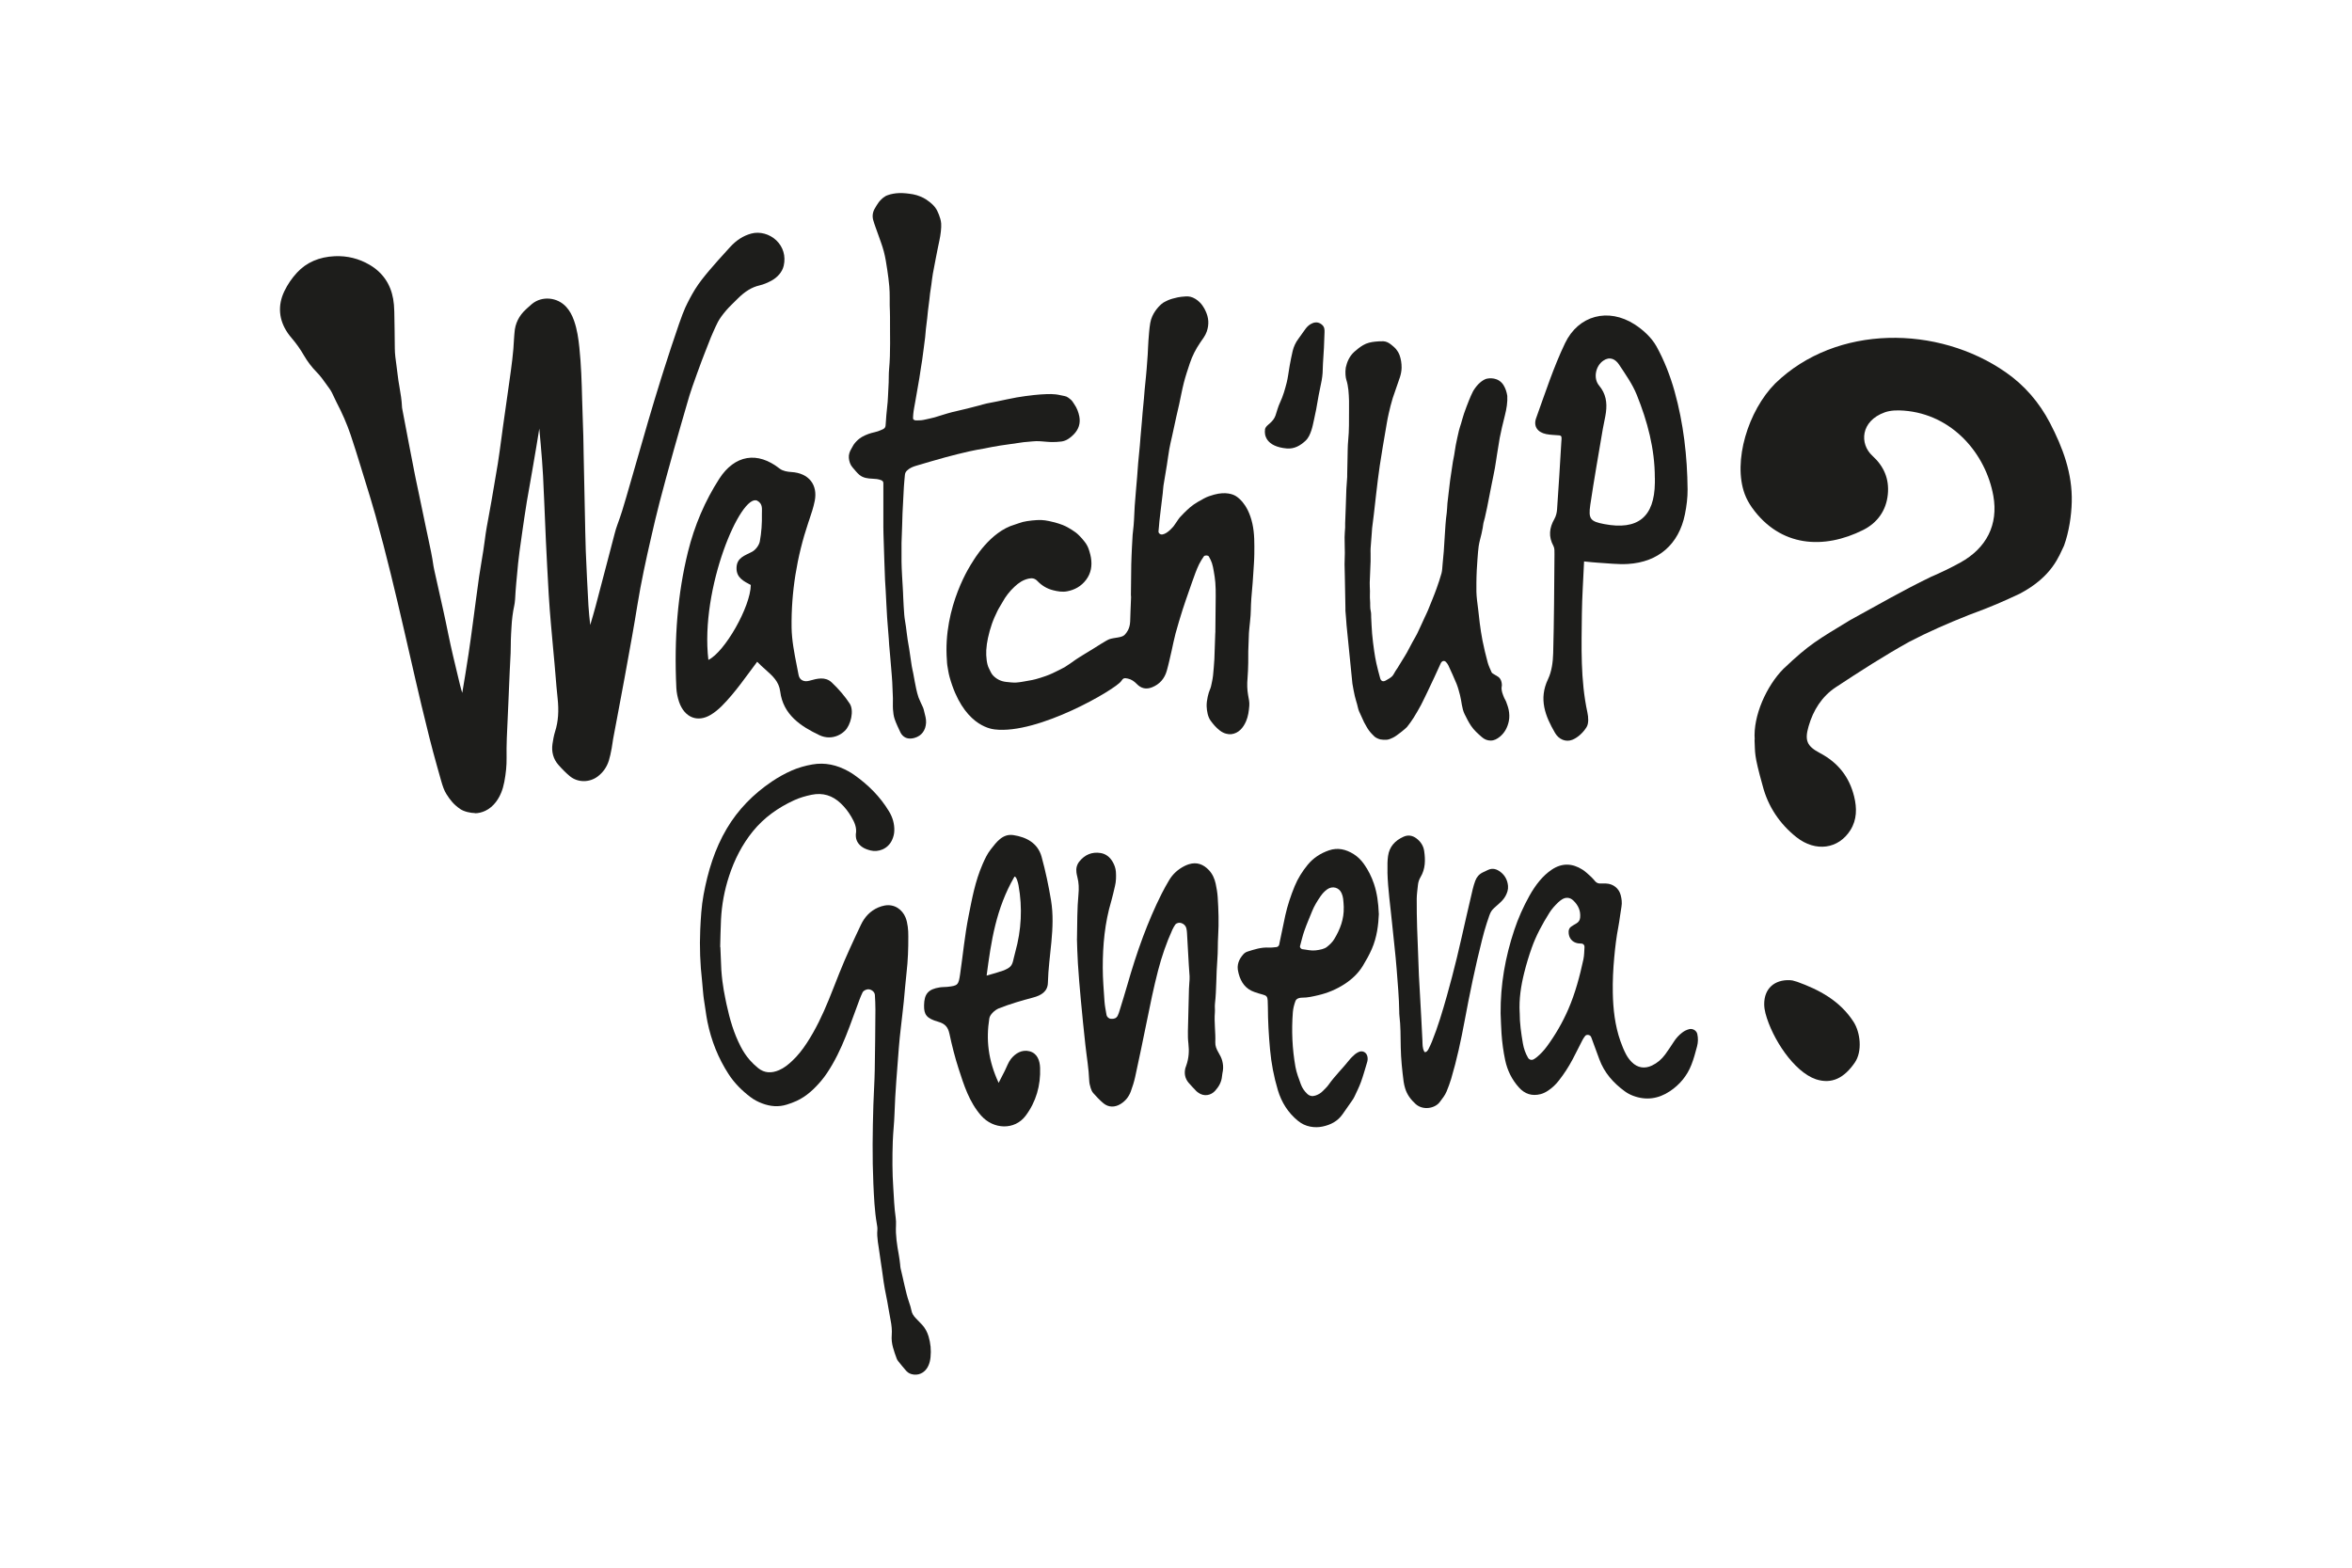 <?xml version="1.0" encoding="UTF-8"?> <svg xmlns="http://www.w3.org/2000/svg" id="Calque_2" data-name="Calque 2" viewBox="0 0 600 400"><defs><style> .cls-1 { fill: none; } .cls-1, .cls-2 { stroke-width: 0px; } .cls-2 { fill: #1d1d1b; } </style></defs><g id="Calque_1-2" data-name="Calque 1"><rect class="cls-1" width="600" height="400"></rect><g><path class="cls-2" d="M447.63,188.72c-.45-6.07,3.03-13.72,7.32-18.06,6.71-6.37,8.76-7.41,17.06-12.46,7.74-4.23,12.91-7.28,20.57-11.01,2.57-1.1,5.1-2.32,7.54-3.67,6.64-3.68,9.69-9.65,8.39-16.98-1.9-10.67-10.38-20.84-22.87-21.77-1.59-.12-3.33-.09-4.81.43-6.24,2.23-6.48,8.08-3.18,11.09,2.93,2.67,4.33,5.88,3.94,9.84-.41,4.19-2.72,7.3-6.28,9.09-10.07,5.05-21.16,4.38-28.36-5.69-.75-1.06-1.41-2.23-1.86-3.45-3.11-8.4.89-21.32,7.77-28.24,15.6-15.16,41.59-14.89,58.86-2.82,4.74,3.31,8.5,7.65,11.22,12.87,3.3,6.35,5.75,12.88,5.57,20.19-.08,3.45-.7,7.64-1.97,11.15-1.26,2.53-2.92,7.86-11.3,12.26-4.23,1.98-7.05,3.25-12.96,5.42-5.61,2.23-10.5,4.38-15.21,6.84-6.42,3.56-12.61,7.55-18.75,11.6-3.55,2.34-5.77,5.88-6.94,9.96-1.04,3.61-.47,5.06,2.9,6.84,4.61,2.43,7.5,6.09,8.72,11.1.72,2.94.72,5.88-.94,8.54-3.04,4.85-8.88,5.71-13.81,1.8-4.24-3.37-7.23-7.83-8.58-13.07-2.31-8.26-1.88-8.26-2.08-11.78Z"></path><path class="cls-2" d="M458.44,250.5c5.59,2.02,10.89,4.79,14.39,10.2,1.78,2.75,2.29,7.57.34,10.41-2.73,3.98-5.91,5.58-9.92,4.27-5.61-1.9-11.18-10.41-12.87-16.81-.2-.75-.32-1.53-.33-2.3-.03-4.04,2.62-6.33,6.54-6.18.54.04.65.03,1.84.41Z"></path><path class="cls-2" d="M121.16,207.46c-1.09,0-2.81-.38-3.75-1.03-1.63-1.12-2.54-2.25-3.54-3.84-.57-.9-.97-2.07-1.36-3.47-.29-1.05-1-3.55-1-3.55-1.41-4.98-2.61-9.85-3.99-15.61-1.02-4.27-2.01-8.61-2.97-12.81-.47-2.06-.94-4.12-1.42-6.18-2.18-9.46-4.58-19.57-7.34-29.45-.8-2.88-1.71-5.79-2.58-8.61-.25-.79-.49-1.58-.73-2.36l-.48-1.57c-.82-2.65-1.66-5.4-2.56-8.05-.93-2.74-2.14-5.52-3.58-8.27-.24-.46-.45-.91-.65-1.35-.34-.75-.67-1.46-1.1-2.06-.23-.32-.46-.64-.69-.96-.86-1.21-1.67-2.36-2.65-3.35-1.25-1.27-2.35-2.72-3.27-4.31-.86-1.5-1.91-2.99-3.13-4.41-.38-.44-.69-.85-.96-1.24-2.31-3.36-2.61-7.05-.87-10.68.82-1.71,1.9-3.3,3.23-4.74,2.4-2.6,5.64-4.01,9.62-4.19,3.18-.14,6.18.6,8.9,2.2,3.31,1.94,5.33,4.87,6.01,8.69.17.95.26,1.99.29,3.28.07,3.21.1,6.39.13,9.35.01,1.4.2,2.8.41,4.27.11.77.22,1.56.3,2.36.11,1.08.3,2.16.49,3.29.27,1.6.56,3.25.63,4.97,0,.05,0,.19.02.28l.13.7c.53,2.82,1.07,5.63,1.61,8.45.45,2.34.91,4.68,1.36,7.02l.26,1.31c.05.28.11.56.17.83.03.16.07.32.1.48.24,1.17.49,2.34.74,3.51.57,2.72,1.16,5.53,1.73,8.3.18.88.37,1.76.56,2.63.5,2.32,1.02,4.72,1.36,7.16.03.25.1.53.16.82l.02.11c.27,1.19.54,2.39.8,3.58.51,2.28,1.03,4.56,1.53,6.85.43,1.97.86,3.96,1.25,5.93.75,3.71,1.68,7.52,2.49,10.88.08.32.15.63.23.95.2.85.39,1.65.62,2.44.07.26.16.52.24.78.55-3.3,1.12-6.7,1.62-10.05.39-2.57.74-5.2,1.08-7.74.11-.85.23-1.71.34-2.56.15-1.11.3-2.22.44-3.33.25-1.94.52-3.96.81-5.94.19-1.3.41-2.61.62-3.87.31-1.83.62-3.72.85-5.57.26-2.12.65-4.21,1.03-6.24.22-1.17.44-2.37.64-3.55.23-1.39.47-2.8.71-4.15.32-1.82.65-3.71.94-5.56.32-2.04.6-4.12.87-6.14.15-1.11.3-2.23.45-3.34.17-1.24.35-2.49.53-3.73.25-1.71.5-3.48.74-5.23.12-.87.24-1.75.37-2.62.5-3.55,1.02-7.22,1.17-10.83.01-.3.04-.58.06-.84.02-.18.04-.37.05-.55.14-2.37,1.14-4.41,2.97-6.06.13-.12.26-.24.39-.36.35-.32.71-.65,1.1-.97,2.54-2.1,6.47-1.76,8.75.76.84.93,1.47,2.04,1.98,3.48.81,2.3,1.13,4.66,1.36,6.86.46,4.41.6,8.8.71,13.29.04,1.78.11,3.6.17,5.35.05,1.32.09,2.64.13,3.96.03.87.04,1.75.05,2.6,0,.6.01,1.21.03,1.81.12,6.04.25,12.07.38,18.11.01.53.02,1.07.03,1.6.03,1.71.07,3.48.14,5.21.19,4.47.41,9.25.68,13.95.09,1.49.25,3.02.41,4.51l.04.42.06-.19c.44-1.49.9-3.02,1.3-4.53,1-3.79,2.01-7.65,2.99-11.38.63-2.4,1.25-4.79,1.88-7.19.22-.85.43-1.56.7-2.28.91-2.42,1.64-4.87,2.3-7.16,1.98-6.95,3.8-13.24,5.55-19.24,1.1-3.77,2.22-7.43,3.18-10.52.23-.75,4.79-15.26,6.27-18.44.72-1.56,1.55-3.14,2.48-4.66,1.08-1.75,2.38-3.34,3.62-4.82,1.48-1.76,3.04-3.47,4.55-5.13l.78-.86c1.62-1.78,3.39-2.92,5.42-3.47,2.17-.59,4.68.09,6.41,1.74,1.75,1.68,2.43,4.03,1.88,6.45-.18.8-.6,1.6-1.16,2.24-.58.67-1.28,1.22-2.02,1.61-.84.44-1.85.92-2.98,1.18-1.94.44-3.72,1.52-5.6,3.4-.91.9-2.27,2.21-2.91,2.97-2.15,2.52-2.38,3.48-3.41,5.72-.68,1.47-1.53,3.88-2.16,5.39-.41.96-3.26,8.72-3.81,10.63l-.55,1.88c-1.12,3.87-2.29,7.87-3.39,11.81-1.46,5.22-2.63,9.5-3.66,13.46-.83,3.16-1.57,6.41-2.23,9.28-1.24,5.39-2.51,11.19-3.46,17.08-.85,5.31-1.83,10.68-2.78,15.88l-.51,2.8c-.58,3.2-1.19,6.45-1.79,9.59-.36,1.93-.73,3.86-1.09,5.78-.06.35-.11.71-.17,1.09-.06.44-.12.89-.21,1.35l-.06.29c-.18.93-.36,1.88-.66,2.84-.51,1.64-1.45,2.99-2.8,4.03-2.14,1.64-5.14,1.62-7.15-.04-.95-.79-1.91-1.74-2.93-2.9-1.28-1.46-1.8-3.31-1.5-5.35.14-.96.34-2.1.69-3.23.78-2.47.97-5.16.61-8.47-.21-1.94-.38-3.91-.53-5.82-.08-.99-.16-1.97-.25-2.96-.12-1.3-.24-2.59-.36-3.89-.19-2.04-.38-4.15-.56-6.23-.19-2.24-.41-4.85-.56-7.44-.29-5.03-.54-9.97-.72-13.72-.11-2.2-.2-4.43-.28-6.58-.04-1.1-.09-2.2-.14-3.3-.02-.36-.03-.72-.05-1.08-.03-.55-.06-1.11-.08-1.68-.17-5.34-.63-10.64-1.14-16.04-.06.38-.12.76-.18,1.14-.18,1.12-.36,2.24-.55,3.36-.27,1.61-.54,3.21-.82,4.82l-.29,1.68c-.21,1.2-.42,2.41-.63,3.61-.47,2.61-.95,5.32-1.32,7.97-.15,1.03-.3,2.05-.45,3.08-.55,3.77-1.12,7.66-1.42,11.49-.06.78-.14,1.56-.22,2.32-.15,1.42-.2,2.76-.29,4.1-.05.75-.15,1.27-.22,1.62-.38,1.76-.6,3.55-.7,5.48-.03.56-.06,1.15-.1,1.73-.06.94-.07,1.89-.08,2.89,0,.65-.01,1.32-.04,1.98-.03.88-.08,1.77-.13,2.63-.03.59-.06,1.18-.09,1.77-.07,1.64-.14,3.28-.21,4.92l-.09,2.19c-.06,1.73-.14,3.48-.23,5.17-.16,3.31-.34,6.74-.28,10.09.03,1.89-.16,3.88-.58,6.1-.38,2.02-1.06,3.67-2.07,5.04-.78,1.05-1.71,1.84-2.77,2.34-.9.42-1.81.63-2.68.63ZM150.88,161.13v.02s0-.01,0-.02Z"></path><g><path class="cls-2" d="M310.04,161.11c.04-2.99.07-5.99.09-8.98,0-1.18,0-2.35-.1-3.53-.07-.96-.24-1.92-.4-2.88-.12-.7-.25-1.4-.47-2.07-.19-.58-.49-1.14-.79-1.67-.18-.33-1.04-.35-1.27-.02-.44.64-.86,1.31-1.21,2.01-.36.72-.65,1.47-.94,2.22-.3.76-.56,1.54-.84,2.32-.29.83-.59,1.66-.87,2.49-.53,1.53-1.07,3.05-1.56,4.59-.63,2.01-1.25,4.04-1.8,6.07-.39,1.44-.66,2.9-.99,4.36-.4,1.71-.76,3.44-1.24,5.13-.56,1.99-1.83,3.45-3.77,4.22-1.47.58-2.77.31-3.9-.87-.62-.64-1.36-1.17-2.27-1.36-.95-.2-1.16-.14-1.7.66-1.35,2.02-21.16,13.66-32.28,12.31-1.24-.15-8.1-1.24-11.48-13.34-.28-.98-.41-2-.59-3.01-.07-.41-.07-.83-.1-1.24-1.09-13.88,6.36-24.87,6.46-25.02.32-.5,4.51-7.84,10.85-9.65.69-.2,1.35-.5,2.05-.67,1.2-.3,3.47-.54,4.7-.5,1.26.04,3.01.5,3.48.62.75.21,1.23.37,1.96.64.37.14.98.42,1.32.62.69.41,1.4.81,2.04,1.3,1.15.88,2.28,2.35,2.6,2.81.13.2.24.42.36.62.32.52.79,2.16.92,2.97.34,2.05.05,3.98-1.24,5.69-1.23,1.63-2.9,2.57-4.87,2.93-1.17.22-2.36.02-3.51-.27-1.58-.39-2.92-1.2-4.04-2.37-.62-.65-1.3-.8-2.2-.61-1.45.31-2.59,1.09-3.62,2.06-1.25,1.16-2.29,2.49-3.11,4-.4.74-.89,1.43-1.25,2.18-.52,1.07-1.02,2.16-1.41,3.28-.42,1.19-.75,2.41-1.02,3.64-.23,1.02-.36,2.06-.43,3.1-.05.86,0,1.74.11,2.59.1.72.26,1.48.6,2.11.32.6.54,1.27,1.05,1.79.93.95,2.02,1.47,3.31,1.61.86.09,1.74.21,2.59.16,1.05-.07,2.1-.3,3.15-.48.61-.1,1.22-.21,1.82-.38.84-.23,1.68-.5,2.51-.79.62-.22,1.23-.46,1.83-.75,1.02-.48,2.03-.99,3.03-1.52.4-.22,2.27-1.52,2.81-1.92.52-.39,3.93-2.44,4.49-2.79s3.44-2.21,4.1-2.43,1.42-.31,2.13-.43c.77-.13,1.54-.28,2.03-.98.09-.13,1.08-1.11,1.15-3.12.04-.99.07-1.97.1-2.96.04-1.08.09-2.16.13-3.24,0-.2-.04-.39-.04-.59.03-2.59.04-5.19.09-7.78.03-1.44.11-2.87.17-4.3.05-1.08.1-2.15.18-3.22.06-.79.17-1.58.25-2.38.05-.47.07-.95.1-1.43.06-1.19.1-2.39.18-3.58.1-1.45.23-2.89.35-4.33.08-1,.18-2,.26-3,.09-1.2.16-2.4.27-3.6.13-1.5.29-2.99.43-4.49.07-.76.11-1.52.18-2.28.11-1.28.23-2.57.34-3.85.06-.74.11-1.49.18-2.23.11-1.2.23-2.39.34-3.59.07-.74.11-1.48.18-2.22.11-1.14.23-2.28.34-3.42.07-.67.13-1.34.18-2.01.09-1.22.19-2.43.27-3.65.07-1.17.09-2.34.18-3.51.12-1.5.21-3,.46-4.48.42-2.52,2.23-4.24,2.46-4.47.26-.27.48-.45.89-.74.04-.03.81-.45,1.17-.6.38-.16.77-.3,1.17-.41.85-.22,1.55-.46,3.36-.57.82-.05,1.59.09,2.48.64,1.63,1.01,2.3,2.49,2.55,3.01.86,1.78.97,3.5.33,5.34-.37,1.07-1.08,1.93-1.7,2.85-1.11,1.63-2,3.38-2.62,5.25-.54,1.63-1.09,3.26-1.51,4.91-.47,1.83-.8,3.69-1.2,5.53-.22,1-.47,1.99-.69,2.99-.39,1.75-.76,3.5-1.14,5.24-.23,1.05-.5,2.1-.68,3.16-.24,1.37-.41,2.76-.63,4.14-.28,1.73-.59,3.45-.86,5.18-.1.65-.11,1.31-.19,1.97-.12,1-.47,3.87-.52,4.29-.11.95-.22,1.9-.33,2.85-.04.4-.07.8-.1,1.2-.04.46-.08.91-.13,1.37-.06.47.43.9.98.82,1.35-.21,2.73-1.95,2.9-2.14.26-.3,1.2-1.81,1.54-2.2.38-.45,1.64-1.72,2.64-2.59,1.18-1.02,2.87-1.88,3.53-2.25.83-.46,1.72-.74,2.62-.99,2.95-.8,4.75-.07,5.41.31.27.17,3.11,1.69,4.32,7.06.58,2.58.52,5.18.5,7.78-.01,1.61-.16,3.22-.25,4.83-.05.83-.11,1.66-.17,2.49-.11,1.34-.23,2.69-.34,4.03-.04.55-.07,1.09-.09,1.64-.04.9-.03,1.8-.1,2.7-.08,1.13-.22,2.25-.33,3.37-.04.36-.08.71-.09,1.07-.06,1.56-.13,3.11-.17,4.67-.03.99.02,1.97-.01,2.96-.04,1.33-.06,2.66-.18,3.98-.13,1.44-.1,2.87.15,4.28.16.9.38,1.78.3,2.71-.11,1.37-.29,2.74-.84,3.99-.72,1.64-1.89,3.03-3.74,3.26-.74.09-1.91-.13-2.93-.93s-1.6-1.51-2.33-2.48c-.73-.97-.99-2.49-1.04-3.69-.06-1.55.52-3.59.79-4.17.29-.63.41-1.27.54-1.93.12-.58.24-1.17.3-1.76.14-1.4.26-2.8.34-4.2.05-.8.16-5.07.22-6.4,0-.13.04-.58.04-.69Z"></path><path class="cls-2" d="M233.02,106.96c.09.27.52.32.89.31.7.02,1.4-.05,2.15-.23.37-.09.72-.16,1.08-.24.42-.09.84-.18,1.25-.3.73-.21,1.45-.45,2.17-.67.78-.24,1.56-.48,2.36-.68,1.25-.32,2.51-.59,3.76-.89,1.01-.25,2.02-.51,3.03-.78.68-.18,1.34-.39,2.02-.54.85-.19,1.7-.33,2.56-.5,1.69-.35,3.38-.74,5.08-1.04,1.47-.26,2.95-.44,4.43-.61,1.07-.12,2.14-.19,3.21-.23.76-.03,1.53-.02,2.28.06.77.08,1.52.3,2.28.43.68.11,1.17.57,1.66.98.34.3.56.74.83,1.12.65.93,1.05,1.98,1.27,3.07.35,1.8-.16,3.36-1.47,4.67-.87.87-1.84,1.59-3.08,1.76-.85.12-1.72.14-2.58.14-.71,0-1.42-.11-2.14-.15-.56-.04-1.12-.09-1.69-.08-.69.02-1.37.1-2.06.16-.39.03-.77.05-1.16.1-2.02.28-4.04.56-6.05.87-1.42.22-2.82.51-4.23.78-1.24.23-2.49.43-3.72.72-1.99.46-3.97.94-5.94,1.48-2.52.69-5.02,1.43-7.52,2.17-.85.25-1.66.59-2.32,1.23-.33.32-.49.68-.53,1.11-.09,1.02-.2,2.05-.26,3.07-.13,2.23-.24,4.47-.35,6.71-.05,1-.06,2-.09,3-.05,1.52-.13,3.04-.16,4.56-.02.81,0,4.01,0,4.8,0,1.46.27,6.01.33,6.84.06.73.06,1.46.1,2.19.08,1.52.14,3.04.27,4.56.08.99.29,1.96.42,2.94.16,1.14.27,2.29.45,3.43.08.54.34,1.98.37,2.17.22,1.51.43,3.02.67,4.52.09.59.25,1.16.36,1.74.15.74.27,1.49.41,2.23.11.6.22,1.2.36,1.8.18.76.34,1.52.61,2.25.33.87.77,1.69,1.14,2.54.13.3.2.64.28.97.23.95.54,1.89.49,2.89-.1,1.92-1.11,3.36-2.94,3.88-1.03.29-2.15.28-3.02-.58-.24-.24-.45-.53-.59-.83-.52-1.12-1.07-2.24-1.47-3.4-.26-.77-.36-1.61-.42-2.43-.07-.95,0-1.92-.02-2.88-.04-1.37-.1-2.74-.17-4.11-.06-1.13-.17-2.26-.26-3.39-.08-1.07-.16-2.15-.27-3.22-.06-.59-.24-2.54-.26-2.92-.02-.49-.05-.98-.09-1.46-.11-1.44-.23-2.89-.34-4.33-.03-.4-.07-.8-.09-1.2-.06-1.07-.12-2.14-.18-3.21-.06-1.18-.11-2.36-.18-3.54-.05-.93-.13-1.87-.17-2.8-.07-1.63-.12-3.26-.18-4.89-.06-1.76-.12-3.52-.17-5.27-.03-1.14-.08-2.28-.08-3.42-.01-2.04,0-4.09,0-6.13,0-1.09,0-2.19,0-3.28,0-.55-.01-1.11,0-1.66.02-.45-.22-.67-.6-.82-.7-.27-1.43-.33-2.19-.36-1.17-.04-2.36-.19-3.3-.96-.66-.55-1.19-1.27-1.77-1.92-.6-.68-.85-1.52-.94-2.39-.08-.85.2-1.66.65-2.4.3-.5.54-1.05.92-1.47.51-.57.92-1,1.74-1.5.56-.31,1.04-.55,1.64-.76.34-.13.53-.18.8-.26.56-.15,1.13-.26,1.67-.44.48-.16.93-.37,1.4-.6.37-.19.51-.51.55-.86.09-.87.11-1.75.19-2.62.1-1.14.23-2.28.34-3.42.05-.5.07-1,.09-1.51.06-1.15.13-2.31.17-3.46.04-1.1,0-2.2.1-3.29.42-4.45.2-8.92.24-13.37.01-1-.06-1.99-.08-2.99-.01-.67,0-1.34,0-2.01-.02-.94,0-1.88-.1-2.81-.13-1.42-.3-2.84-.52-4.25-.24-1.57-.47-3.16-.88-4.69-.41-1.57-1.02-3.09-1.55-4.63-.39-1.15-.86-2.27-1.17-3.44-.27-1.01-.1-2.05.45-2.95.33-.54.58-1.01.96-1.52.25-.33.95-1.16,1.84-1.64.05-.03.8-.32,1.14-.4.47-.1.93-.21,1.41-.26,1.13-.13,2.27-.05,3.39.1.69.09,1.25.18,1.92.38.52.15,1.17.43,1.66.66.69.32,2.64,1.62,3.4,3,.17.31,1.06,2.01,1.18,3.57.08,1.09-.14,2.88-.45,4.31-.33,1.51-.62,3.03-.92,4.55-.26,1.31-.52,2.62-.75,3.94-.16.91-.26,1.84-.38,2.75-.11.75-.23,1.49-.33,2.24-.08.6-.12,1.2-.2,1.79-.11.89-.23,1.78-.34,2.68-.07.63-.12,1.26-.19,1.88-.1.91-.23,1.81-.33,2.72-.08.73-.11,1.46-.2,2.18-.12,1.03-.26,2.07-.4,3.1-.13.95-.25,1.89-.38,2.84-.08.58-.19,1.15-.28,1.73-.14.9-.27,1.8-.41,2.7-.12.73-.25,1.46-.38,2.19-.22,1.28-.45,2.57-.67,3.85-.18,1.05-.41,2.1-.51,3.16-.04.47-.09,1.11-.01,1.38Z"></path></g><path class="cls-2" d="M322.68,109.66c.11-.78.75-1.19,1.32-1.7.66-.59,1.15-1.24,1.4-1.99.37-1.11.65-2.24,1.16-3.31.77-1.64,1.25-3.34,1.68-5.04.3-1.18.43-2.39.64-3.59.05-.28.09-.57.14-.85.24-1.2.44-2.41.74-3.61.27-1.11.74-2.17,1.49-3.16.62-.82,1.17-1.67,1.78-2.49.45-.61,1.04-1.17,1.87-1.49.81-.31,1.64-.21,2.39.47.6.54.62,1.21.6,1.88-.05,1.33-.09,2.65-.15,3.98-.07,1.35-.17,2.7-.25,4.05-.04.78-.04,1.56-.09,2.34-.05.64-.12,1.28-.24,1.92-.24,1.28-.53,2.54-.77,3.82-.23,1.19-.41,2.39-.63,3.58-.17.9-.36,1.8-.57,2.7-.2.9-.37,1.8-.67,2.68-.33.94-.69,1.89-1.53,2.66-1.22,1.12-2.75,2.08-4.71,1.92-5.42-.48-5.78-3.54-5.57-4.79Z"></path><path class="cls-2" d="M183.77,241.69c.1,2.35.17,4.07.24,5.78.31,4.28.9,6.58,1.3,8.66.9,4.11,1.87,7.45,3.64,10.9.64,1.24,1.41,2.41,2.33,3.46.65.73,1.36,1.42,2.12,2.03,1.64,1.33,3.45,1.34,5.32.54,1.3-.55,2.38-1.44,3.4-2.4,1.44-1.35,2.64-2.91,3.72-4.56,2.25-3.45,4-7.14,5.55-10.94.93-2.27,1.81-4.57,2.72-6.85,1.67-4.19,3.58-8.27,5.51-12.34.95-2,2.36-3.53,4.41-4.42.52-.22,1.08-.4,1.63-.5,2.58-.47,4.52,1.08,5.33,3.01.31.74.47,1.57.58,2.37.12.81.14,1.63.14,2.45.02,3.12-.09,6.22-.45,9.32-.29,2.44-.45,4.9-.7,7.34-.23,2.28-.52,4.56-.77,6.84-.18,1.63-.37,3.26-.49,4.89-.41,5.64-.94,11.27-1.11,16.92-.07,2.37-.36,4.74-.44,7.11-.13,3.93-.14,7.86.13,11.79.17,2.53.24,5.07.61,7.59.09.65.11,1.31.08,1.96-.14,2.56.27,5.06.72,7.56.15.8.24,1.62.34,2.43.04.32.03.66.11.98.74,2.93,1.23,5.93,2.21,8.8.21.62.43,1.25.54,1.89.15.86.59,1.51,1.18,2.1.52.52,1.03,1.06,1.53,1.59.81.85,1.33,1.87,1.67,2.97.53,1.75.7,3.54.51,5.35-.07.72-.24,1.47-.54,2.13-.64,1.45-2,2.47-3.7,2.29-.77-.08-1.44-.37-1.95-.94-.71-.79-1.37-1.63-2.04-2.46-.15-.19-.3-.4-.38-.63-.7-1.93-1.46-3.85-1.29-5.96.11-1.32-.03-2.61-.29-3.9-.42-2.09-.7-4.2-1.14-6.28-.48-2.24-.79-4.51-1.09-6.78-.17-1.3-.41-2.58-.57-3.88-.24-2.03-.76-4.03-.57-6.1.04-.48-.04-.98-.13-1.46-.59-3.4-.73-6.84-.89-10.28-.3-6.72-.2-13.44,0-20.16.09-2.95.3-5.89.35-8.84.1-5.16.13-10.33.17-15.49,0-1.23-.06-2.46-.13-3.68-.04-.71-.69-1.32-1.45-1.45-.6-.1-1.43.25-1.69.77-.29.59-.54,1.19-.77,1.8-.86,2.3-1.68,4.62-2.55,6.92-1.24,3.3-2.59,6.55-4.36,9.61-.86,1.49-1.79,2.95-2.9,4.26-1.77,2.07-3.72,3.93-6.23,5.09-.81.38-1.66.68-2.52.95-2.11.67-4.21.48-6.26-.29-1.08-.4-2.1-.93-3.02-1.63-2.17-1.65-4.08-3.54-5.57-5.84-2.66-4.1-4.43-8.58-5.4-13.36-.39-1.92-.58-3.89-.92-5.82-.14-.82-.37-3.86-.45-4.59-.49-4.32-.66-8.67-.47-13.01.14-3.03.3-6.06.86-9.05,1.1-5.92,2.83-11.63,5.92-16.84,2.89-4.87,6.78-8.81,11.46-11.98,1.63-1.1,3.35-2.06,5.15-2.85,1.66-.72,3.38-1.2,5.17-1.52,3.3-.59,6.34.13,9.22,1.72.5.28.99.58,1.46.91,3.59,2.53,6.65,5.56,8.93,9.35.91,1.51,1.39,3.13,1.34,4.91-.02.84-.23,1.62-.57,2.37-1.1,2.4-3.61,3.16-5.49,2.68-.8-.21-1.57-.46-2.24-.96-.98-.73-1.53-1.69-1.52-2.93,0-.08,0-.17,0-.25.32-1.65-.33-3.06-1.13-4.42-.74-1.28-1.64-2.45-2.72-3.47-2.11-2-4.57-2.78-7.45-2.18-1.53.32-3.03.75-4.44,1.4-4.07,1.87-7.65,4.4-10.51,7.91-2.78,3.42-4.72,7.27-6.08,11.43-1.18,3.6-1.87,7.3-2.06,11.08-.13,2.54-.15,5.08-.21,6.99Z"></path><path class="cls-2" d="M274.74,239.52c.07-4.14.04-7.75.38-11.34.14-1.48.1-2.95-.28-4.39-.1-.4-.19-.8-.24-1.2-.13-1.02.1-1.97.74-2.77,1.39-1.73,3.2-2.52,5.42-2.17,1.37.22,2.38,1.05,3.08,2.24.45.78.76,1.63.83,2.55.08,1.23.06,2.46-.24,3.66-.31,1.27-.57,2.56-.94,3.82-1.66,5.55-2.18,11.25-2.17,17,0,2.86.25,5.73.44,8.59.08,1.14.32,2.27.51,3.4.11.61.6,1.02,1.19,1.05.7.04,1.32-.12,1.66-.79.22-.44.37-.91.51-1.38.65-2.11,1.31-4.22,1.92-6.35,1.2-4.17,2.5-8.31,4.02-12.38,1.41-3.76,2.97-7.45,4.78-11.04.59-1.17,1.23-2.31,1.9-3.44.94-1.59,2.28-2.78,3.92-3.61.36-.18.74-.34,1.13-.46,2.03-.63,3.7.03,5.1,1.51.92.98,1.45,2.19,1.73,3.48.24,1.12.43,2.26.51,3.4.21,3.27.32,6.54.12,9.82-.13,2.04-.04,4.1-.21,6.13-.31,3.76-.19,7.53-.61,11.28-.08.73.04,1.48-.02,2.21-.21,2.54.21,5.07.11,7.6-.04.93.31,1.77.77,2.55.41.71.81,1.41,1.01,2.22.2.81.28,1.61.16,2.43-.07.49-.19.97-.23,1.46-.12,1.45-.78,2.63-1.74,3.7-1.05,1.18-2.85,1.62-4.41.43-.13-.1-.27-.2-.38-.31-.67-.72-1.37-1.41-2-2.16-.9-1.07-1.15-2.33-.83-3.69.06-.24.15-.47.24-.7.65-1.81.77-3.68.55-5.57-.13-1.07-.15-2.12-.13-3.19.08-3.6.17-7.21.27-10.81.01-.49.07-.98.09-1.47.03-.57.11-1.15.07-1.71-.29-3.67-.42-7.35-.66-11.03-.03-.41-.06-.82-.16-1.21-.17-.69-.63-1.13-1.29-1.36-.53-.19-1.26-.02-1.56.42-.27.4-.52.83-.72,1.27-1.53,3.36-2.72,6.84-3.65,10.42-1.13,4.36-2.03,8.77-2.92,13.19-.94,4.65-1.91,9.3-2.92,13.94-.28,1.27-.67,2.53-1.13,3.76-.5,1.33-1.36,2.41-2.6,3.17-1.44.89-3.04.9-4.35-.17-.94-.77-1.78-1.69-2.6-2.6-.32-.35-.53-.84-.67-1.3-.19-.62-.36-1.27-.38-1.92-.11-3.04-.64-6.02-.97-9.03-.43-3.83-.8-7.66-1.16-11.49-.29-3.1-.55-6.2-.75-9.31-.15-2.29-.19-4.58-.25-6.34Z"></path><path class="cls-2" d="M382.81,258.55c-.06-7.28,1.18-14.35,3.48-21.24,1.01-3.04,2.31-5.95,3.87-8.75.76-1.36,1.61-2.66,2.62-3.86.9-1.07,1.91-2.02,3.08-2.81,2.61-1.75,5.24-1.65,7.83,0,.82.52,1.53,1.23,2.26,1.89.36.33.66.72.99,1.09.35.39.78.57,1.3.56.49,0,.98-.03,1.47,0,1.82.07,3.3,1.24,3.74,2.99.24.96.37,1.92.19,2.92-.3,1.69-.47,3.41-.79,5.1-.5,2.58-.81,5.17-1.05,7.79-.28,3.03-.43,6.05-.37,9.08.08,4.19.54,8.33,1.94,12.33.41,1.16.87,2.3,1.44,3.38.39.73.87,1.39,1.45,1.97,1.45,1.47,3.28,1.78,5.17.88,1.36-.65,2.47-1.61,3.35-2.81.77-1.06,1.5-2.15,2.21-3.25.58-.91,1.29-1.69,2.14-2.34.52-.41,1.11-.69,1.75-.87.88-.25,1.9.32,2.1,1.22.24,1.06.22,2.13-.06,3.17-.42,1.58-.84,3.17-1.44,4.69-1.1,2.82-2.99,5.09-5.5,6.76-2.91,1.93-6.06,2.4-9.37,1.15-.76-.28-1.5-.68-2.15-1.16-2.9-2.12-5.21-4.72-6.47-8.16-.59-1.62-1.19-3.23-1.78-4.84-.11-.31-.21-.62-.35-.91-.24-.51-1.13-.64-1.47-.21-.25.32-.49.66-.67,1.01-.87,1.67-1.69,3.37-2.57,5.03-1,1.88-2.16,3.67-3.48,5.35-.76.98-1.64,1.83-2.67,2.52-.61.42-1.26.76-1.98.95-2.2.56-4.03-.02-5.54-1.7-1.79-2-2.94-4.31-3.5-6.93-.48-2.25-.78-4.52-.94-6.81-.12-1.72-.16-3.44-.23-5.16ZM387.68,258.39c-.01,2.66.37,5.25.81,7.83.22,1.29.65,2.54,1.32,3.68.31.52.95.69,1.48.36.28-.17.55-.35.8-.56.95-.79,1.78-1.69,2.51-2.68,2.19-2.98,4.03-6.16,5.5-9.56,1.76-4.07,2.89-8.34,3.83-12.67.22-1.03.21-2.11.28-3.17.03-.45-.29-.81-.7-.86-.32-.04-.66-.02-.98-.07-1.49-.26-2.4-1.4-2.37-2.95,0-.53.2-.98.61-1.28.46-.34.97-.6,1.45-.9.52-.32.81-.79.87-1.4.18-1.77-.48-3.2-1.74-4.4-.85-.81-1.91-.91-2.92-.25-.34.22-.67.48-.96.76-.82.8-1.6,1.64-2.21,2.62-1.79,2.85-3.39,5.78-4.52,8.97-.74,2.09-1.38,4.2-1.91,6.34-.84,3.35-1.35,6.74-1.16,10.18Z"></path><path class="cls-2" d="M351.75,233.18c-.12,2.8-.48,5.94-1.79,8.94-.66,1.51-1.46,2.94-2.3,4.32-1.16,1.9-2.78,3.43-4.66,4.65-2.08,1.35-4.34,2.29-6.75,2.85-1.35.31-2.71.64-4.12.62-.24,0-.49.04-.73.1-.41.11-.78.35-.92.74-.34.92-.59,1.87-.67,2.86-.36,4.68-.16,9.34.66,13.95.27,1.52.85,2.99,1.38,4.45.33.92.9,1.75,1.62,2.43.59.56,1.29.7,2.05.46.71-.23,1.36-.58,1.88-1.12.51-.53,1.08-1.02,1.5-1.62,1.61-2.29,3.63-4.22,5.35-6.4.4-.51.9-.95,1.38-1.39.24-.22.54-.37.82-.53,1.07-.59,2.19-.03,2.4,1.18.09.5.03.98-.12,1.45-.5,1.64-.95,3.3-1.53,4.91-.47,1.3-1.1,2.55-1.69,3.81-.17.37-.4.71-.63,1.04-.79,1.14-1.59,2.28-2.39,3.42-1.24,1.79-3.05,2.71-5.1,3.14-1.03.22-2.09.23-3.16.02-1.17-.23-2.16-.71-3.07-1.44-2.57-2.08-4.24-4.75-5.18-7.88-1.01-3.38-1.67-6.84-1.99-10.36-.33-3.59-.54-7.19-.55-10.8,0-.57-.01-1.15-.05-1.72-.06-.94-.31-1.26-1.29-1.5-.71-.18-1.42-.41-2.11-.65-2.22-.77-3.4-2.45-3.99-4.62-.04-.16-.06-.32-.11-.48-.46-1.76.14-3.23,1.29-4.52.26-.29.64-.55,1.01-.67,1.79-.58,3.58-1.16,5.51-1.04.65.04,1.3-.08,1.95-.13.31-.03.61-.32.68-.62.05-.24.09-.48.14-.72.47-2.25.92-4.49,1.41-6.73.57-2.57,1.4-5.04,2.4-7.48.82-1.99,1.96-3.79,3.31-5.44,1.43-1.75,3.28-2.94,5.41-3.68,2.27-.79,4.36-.27,6.32.95,1.06.66,1.92,1.53,2.64,2.55,1.1,1.55,1.93,3.23,2.54,5.03.79,2.35,1.12,4.78,1.24,7.66ZM342.8,231.5c-.05-.73-.06-1.47-.16-2.19-.06-.48-.2-.96-.39-1.4-.64-1.49-2.35-1.94-3.67-1-.67.48-1.22,1.07-1.69,1.75-.83,1.21-1.61,2.45-2.16,3.82-.66,1.66-1.39,3.31-1.98,5-.46,1.3-.76,2.66-1.13,4-.06.23.29.66.56.7.56.09,1.13.14,1.69.25,1.15.21,2.28.04,3.39-.24.46-.12.94-.33,1.3-.63.7-.56,1.35-1.18,1.82-1.96,1.5-2.49,2.5-5.12,2.41-8.09Z"></path><path class="cls-2" d="M353.95,222.62c0-.82-.02-1.64,0-2.46.02-.57.06-1.15.14-1.71.33-2.43,1.79-3.98,3.94-4.95,1.14-.52,2.25-.35,3.25.38,1.1.81,1.83,1.9,2.03,3.25.33,2.3.33,4.58-.93,6.67-.39.65-.6,1.34-.67,2.09-.11,1.14-.29,2.28-.3,3.43-.02,2.46.03,4.92.1,7.37.06,2.29.2,4.58.26,6.88.09,3.52.27,7.04.49,10.56.24,3.76.39,7.53.6,11.29.05.97-.04,1.98.47,2.88.04.06.11.17.15.16.16-.02.34-.05.45-.15.18-.16.34-.36.45-.57.33-.66.65-1.32.92-2,1.54-3.8,2.69-7.73,3.81-11.67.92-3.23,1.75-6.48,2.55-9.74.84-3.42,1.58-6.86,2.37-10.29.55-2.39,1.1-4.79,1.67-7.18.17-.71.39-1.42.64-2.11.35-.96.98-1.69,1.91-2.15.44-.22.89-.42,1.33-.63,1.19-.57,2.24-.22,3.2.51,1.16.89,1.79,2.11,1.92,3.57.08.93-.21,1.77-.65,2.58-.4.73-.96,1.32-1.58,1.87-2.33,2.08-2.05,1.62-3.2,5.06-.46,1.4-.84,2.83-1.2,4.25-1.73,6.83-3.15,13.73-4.44,20.65-.93,4.99-1.99,9.95-3.44,14.82-.33,1.1-.74,2.17-1.17,3.23-.41.99-1.09,1.81-1.73,2.67-1.2,1.63-4.26,2.22-6.15.52-1.24-1.12-2.21-2.4-2.69-4.02-.16-.55-.3-1.11-.38-1.68-.38-2.93-.69-5.85-.74-8.81-.04-2.7-.02-5.41-.34-8.1-.04-.32-.04-.65-.04-.98-.05-3.61-.39-7.2-.66-10.79-.3-3.92-.79-7.82-1.17-11.74-.42-4.32-1.06-8.62-1.18-12.97Z"></path><path class="cls-2" d="M254.74,276.32c.81-1.59,1.2-2.35,1.59-3.11.52-1.02.88-2.16,1.58-3.04,1.17-1.46,2.82-2.42,4.71-1.94,2.01.52,2.64,2.37,2.71,4.22.17,4.48-1.02,8.69-3.7,12.25-2.79,3.71-8.2,3.52-11.35-.06-3.04-3.47-4.38-7.76-5.75-12-.94-2.91-1.69-5.9-2.33-8.89-.37-1.71-1.12-2.55-2.87-3.05-2.99-.85-3.64-1.84-3.6-4.17.04-2.95,1.07-4.14,4.03-4.6.63-.1,1.27-.06,1.91-.13,2.67-.29,2.85-.44,3.26-3.26.72-4.93,1.18-9.91,2.15-14.78.9-4.49,1.64-8.79,3.59-13.28.55-1.26,1.16-2.58,2.01-3.67,1.49-1.9,3.06-4.15,5.84-3.73,3.28.5,6.22,2.01,7.19,5.52,1.01,3.67,1.8,7.42,2.42,11.18,1.15,7.03-.64,13.99-.81,20.99-.05,2.2-1.69,3.21-3.75,3.75-2.95.78-5.91,1.64-8.74,2.76-1.03.41-2.3,1.58-2.45,2.56-.85,5.37-.34,10.63,2.39,16.49ZM259.01,242.88c1.55-5.57,1.85-11.26.82-16.97-.09-.53-.54-2.39-1.04-2.23-4.71,8.14-5.94,16.41-7.1,25.24,7.37-2.04,6.19-1.98,7.32-6.04Z"></path><path class="cls-2" d="M180.7,168.38c4.18-2.01,10.77-13.56,10.83-19.12-1.73-.93-3.69-1.8-3.64-4.35.05-2.66,2.14-3.14,3.96-4.12.9-.48,1.79-1.65,1.98-2.64.43-2.3.58-4.68.53-7.03-.03-1.13.34-2.55-1.2-3.37-4.14-1.94-14.61,22.34-12.45,40.63ZM211.5,188.15c-.83,0-1.67-.19-2.47-.57-4.75-2.27-9.24-5.19-10-11.16-.32-2.53-1.92-3.94-3.76-5.58-.7-.62-1.42-1.26-2.11-1.99-.67.89-1.31,1.76-1.93,2.6-1.53,2.07-2.97,4.03-4.53,5.87-1.71,2.01-3.41,3.91-5.45,5.1-1.6.94-3.2,1.15-4.62.62-1.52-.57-2.72-1.97-3.4-3.96-.39-1.16-.63-2.38-.69-3.52-.61-12.83.36-24.19,2.96-34.74,1.66-6.73,4.35-13.02,8-18.68,1.92-2.98,4.36-4.8,7.05-5.25,2.68-.45,5.5.45,8.36,2.69.79.62,2.05.81,2.96.86,2.21.13,3.95.93,5.02,2.31,1.01,1.31,1.34,3.05.96,5.03-.33,1.67-.88,3.31-1.42,4.9l-.22.64c-2.96,8.81-4.39,17.83-4.27,26.82.05,3.23.69,6.51,1.32,9.69.16.79.31,1.58.46,2.37.11.6.4,1.06.84,1.33.5.31,1.17.37,1.9.17l.13-.04c1.84-.51,3.93-1.09,5.59.47,1.82,1.72,3.36,3.54,4.58,5.39,1.18,1.79.28,5.5-1.24,6.96-1.15,1.1-2.57,1.67-4.02,1.67Z"></path><path class="cls-2" d="M404.1,143.27c-.21,4.82-.51,9.07-.56,13.33-.09,8.42-.39,16.86,1.41,25.19.26,1.2.37,2.79-.21,3.73-.82,1.34-2.18,2.65-3.61,3.23-1.64.67-3.45-.05-4.43-1.73-2.51-4.31-4.23-8.65-1.79-13.74.94-1.97,1.25-4.38,1.31-6.61.23-8.42.26-16.84.33-25.26,0-.7.05-1.52-.26-2.09-1.31-2.39-1.07-4.62.24-6.91.41-.71.62-1.61.68-2.43.4-5.69.75-11.39,1.08-17.09.13-1.47.13-1.63-.45-1.8-1.17-.11-2.3-.11-3.4-.33-2.2-.44-3.32-1.99-2.57-4.07,2.32-6.42,4.43-12.97,7.37-19.11,3.44-7.18,11.06-9.1,17.73-4.83,2.2,1.41,4.37,3.41,5.61,5.65,1.98,3.58,3.5,7.51,4.61,11.46,2.27,8.15,3.24,16.53,3.32,24.99.02,2.12-.26,4.28-.68,6.37-1.55,7.65-6.75,12.21-14.57,12.68-2.55.15-5.12-.19-7.69-.33-.96-.05-1.92-.17-3.47-.32ZM422.15,121.92c0-7.4-1.88-14.41-4.61-21.18-1.1-2.74-2.88-5.23-4.52-7.72-.94-1.41-2.37-2.14-4.04-.98-1.95,1.35-2.6,4.49-1.04,6.35,1.73,2.07,2.06,4.32,1.74,6.8-.18,1.41-.56,2.8-.79,4.2-1.09,6.47-2.24,12.92-3.2,19.4-.54,3.64.03,4.26,3.54,4.93,8.59,1.64,12.82-1.8,12.93-10.53,0-.43,0-.86,0-1.28Z"></path><path class="cls-2" d="M353.73,188.76c-.52.02-1.03,0-1.56-.09-.43-.08-1.16-.4-1.52-.72-.51-.5-1.02-1-1.45-1.6-.46-.63-.82-1.37-1.22-2.06-.05-.09-1.25-2.74-1.28-2.8-.24-.58-.33-1.16-.49-1.75-.2-.73-.44-1.45-.61-2.19-.23-1.03-.42-2.08-.6-3.12-.04-.23-1.45-14.29-1.49-14.89-.07-1.23-.19-2.46-.29-3.69-.02-.24,0-.48,0-.72-.05-2.69-.1-5.38-.15-8.07-.02-1.03-.07-2.06-.07-3.09,0-.96.07-1.93.07-2.89,0-1.34-.07-2.68-.06-4.03,0-.81.1-1.63.14-2.44.02-.37,0-.74,0-1.1.05-1.32.11-2.65.15-3.97.06-1.59.09-3.19.16-4.78.05-1.02.15-2.03.21-3.04.02-.37,0-.74.01-1.1.02-1.25.04-2.5.08-3.75.04-1.51.02-3.04.17-4.54.26-2.54.19-5.09.21-7.63,0-.82.02-1.63,0-2.45-.06-1.83-.14-3.66-.7-5.39-.16-.49-.33-1.81-.13-3.06.27-1.25.83-2.83,2.19-4.05.69-.62,1.44-1.21,2.22-1.67.97-.58,2.03-.8,3.1-.91.7-.07,1.41-.12,2.11-.09.69.04,1.32.35,1.92.83.46.38.92.73,1.3,1.19.35.42.66.94.87,1.49.37,1.01.54,2.13.53,3.23-.01.82-.18,1.67-.43,2.44-.57,1.8-1.27,3.54-1.84,5.34-.4,1.27-.7,2.59-1.01,3.89-.2.85-.36,1.71-.51,2.58-.35,2.04-.7,4.07-1.04,6.11-.26,1.57-.52,3.14-.75,4.71-.18,1.18-.33,2.36-.48,3.55-.16,1.31-.31,2.63-.47,3.95-.18,1.59-.35,3.18-.54,4.77-.14,1.2-.31,2.4-.45,3.6-.05.42-.06.85-.09,1.27-.1,1.31-.21,2.62-.3,3.93-.03.44,0,.89,0,1.34,0,.64.02,1.28,0,1.92-.07,1.82-.16,3.63-.22,5.45-.02.71.05,1.42.06,2.13.01.77-.06,1.56.02,2.32.1.95-.06,1.92.19,2.87.13.48.07,1.03.1,1.55.08,1.4.12,2.8.24,4.19.13,1.48.32,2.96.53,4.42.15,1.04.33,2.08.55,3.09.29,1.28.62,2.55.97,3.81.22.78.77.98,1.46.57.54-.31,1.1-.6,1.57-1.04.35-.33.57-.88.86-1.33.2-.31.41-.61.61-.92.37-.59.72-1.18,1.08-1.77.43-.7.87-1.38,1.27-2.1.5-.89.96-1.82,1.45-2.73.37-.68.79-1.33,1.13-2.03.67-1.38,1.29-2.79,1.94-4.19.27-.59.57-1.17.82-1.78.4-.94.78-1.9,1.16-2.86.35-.89.71-1.77,1.03-2.68.45-1.29.91-2.58,1.27-3.91.2-.74.2-1.57.28-2.35.11-1.08.22-2.17.3-3.26.1-1.26.16-2.52.24-3.78.13-2.04.23-4.07.52-6.09.11-.78.09-1.59.17-2.38.1-1.01.23-2.01.35-3.01.11-.96.23-1.91.34-2.87.04-.34.1-.67.15-1.01.18-1.23.35-2.46.55-3.68.09-.6.23-1.19.34-1.79.05-.26.08-.52.12-.78.09-.57.17-1.15.28-1.72.25-1.23.51-2.46.8-3.68.14-.61.36-1.18.54-1.78.26-.87.48-1.76.77-2.6.4-1.15.83-2.28,1.28-3.4.32-.8.67-1.59,1.06-2.35,1.15-1.88,2.35-2.72,3.24-3.06.78-.24,3.19-.52,4.51,1.62.5.82.78,1.71.94,2.7.09,1.6-.18,3.32-.62,5.02-.41,1.55-1.13,4.65-1.32,5.76-.22,1.37-.45,2.74-.67,4.11-.19,1.19-.35,2.39-.56,3.57-.25,1.39-.55,2.77-.83,4.16-.39,1.97-.77,3.94-1.16,5.91-.17.85-.36,1.7-.56,2.55-.11.46-.26.89-.36,1.35-.09.41-.11.83-.19,1.24-.09.5-.19.99-.3,1.48-.25,1.07-.57,2.12-.73,3.21-.21,1.35-.46,5.68-.49,6.16-.06,1.03-.07,2.07-.09,3.11-.01.78-.02,1.57,0,2.35.02.72.08,1.44.16,2.16.08.8.2,1.6.3,2.4.13,1.14.24,2.29.39,3.43.21,1.49.4,2.98.7,4.44.38,1.88.82,3.74,1.32,5.58.24.89.65,1.72,1.01,2.55.09.2.32.32.51.43.35.2.95.56,1.24.76.26.21.62.61.77,1.27.06.28.1.57.1.85,0,.26-.11.52-.09.78.02.37.08.74.18,1.09.14.47.33.93.52,1.38.13.31.35.58.46.9.25.7.53,1.41.67,2.15.18.94.23,1.9.02,2.89-.36,1.69-1.12,2.98-2.27,3.92-.71.58-1.48,1-2.36.99-.83,0-1.58-.3-2.26-.9-.99-.87-1.98-1.73-2.75-2.88-.61-.92-1.13-1.94-1.63-2.96-.73-1.48-.75-3.24-1.17-4.84-.26-.99-.52-1.99-.89-2.91-.65-1.61-1.39-3.17-2.11-4.74-.15-.32-.38-.6-.61-.84-.44-.45-1.04-.24-1.31.36-.53,1.2-1.08,2.38-1.63,3.56-.59,1.27-1.18,2.53-1.79,3.79-.32.65-1.37,2.85-1.61,3.28-.6,1.09-1.21,2.18-1.87,3.23-.53.84-1.11,1.64-1.71,2.39-.28.35-2.67,2.31-3.56,2.71-.17.08-1.01.51-1.63.55Z"></path></g></g></svg> 
